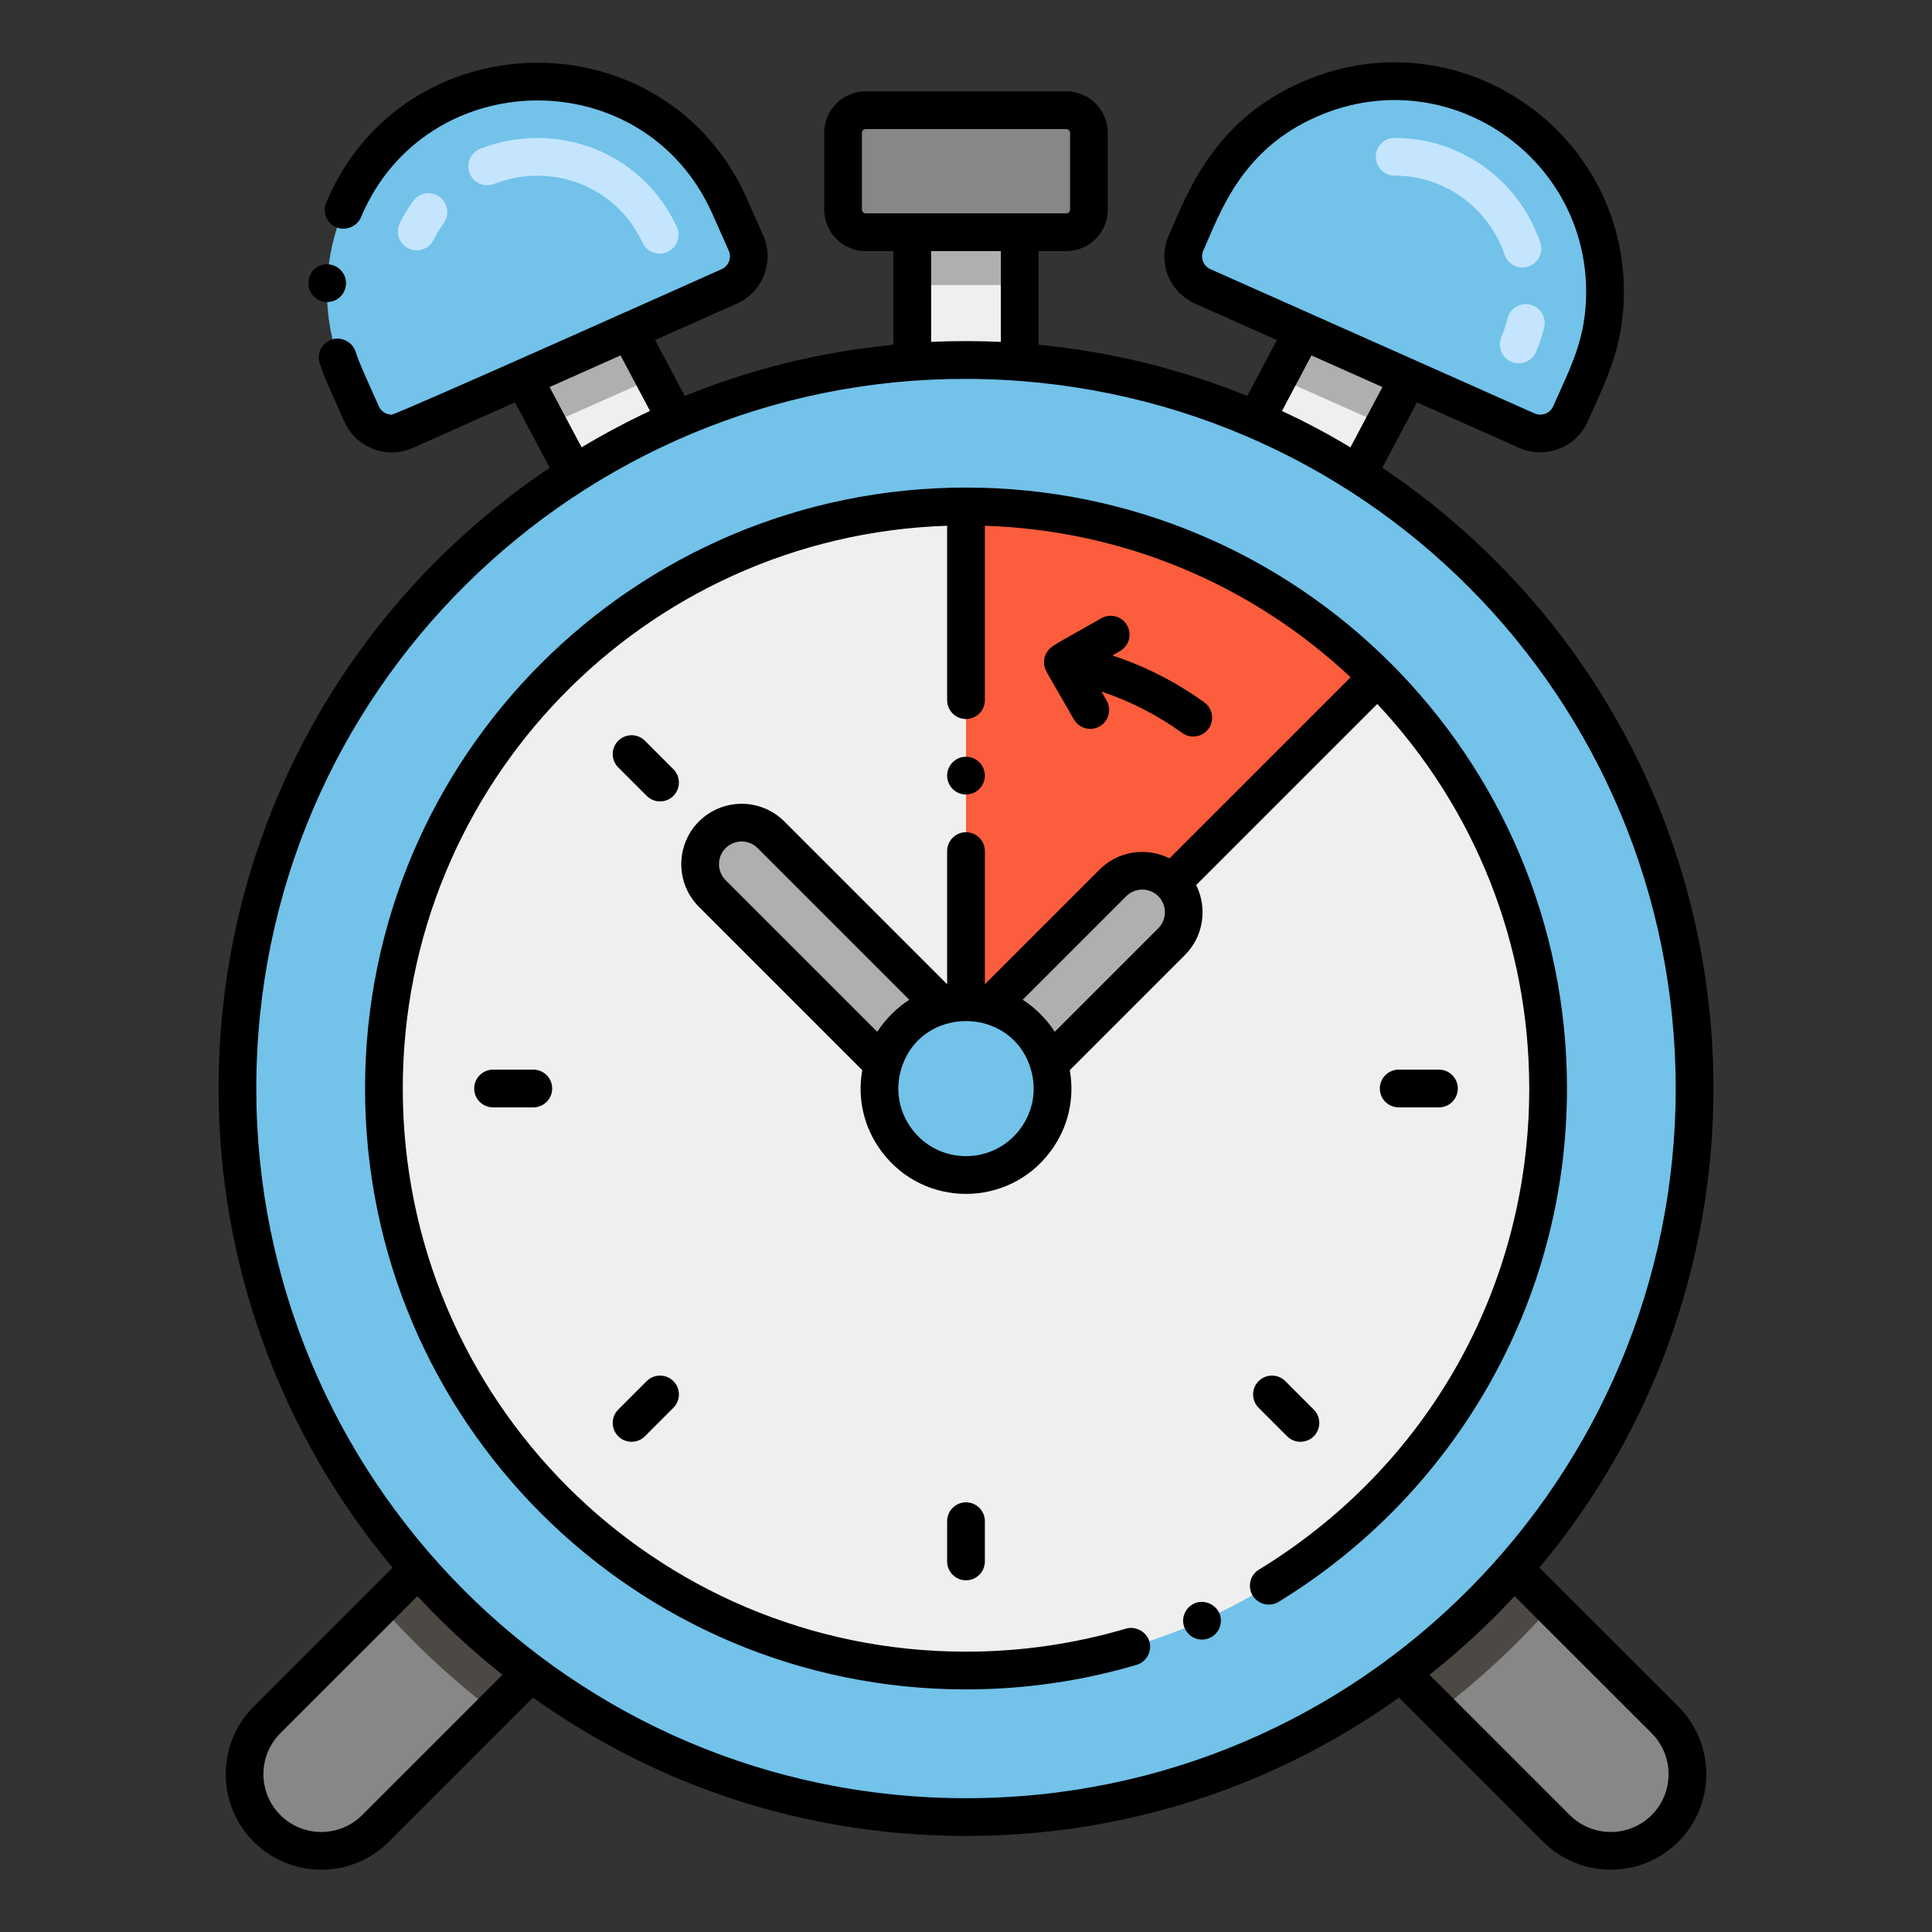 <svg id="Layer_1" height="512" viewBox="0 0 256 256" width="512" xmlns="http://www.w3.org/2000/svg"><rect x="0" y="0" width="256" height="256" fill="#333333" stroke="none"/><g><g><path d="m224.54 144.233c0 24.38-9.03 46.66-23.95 63.64-4.48 5.11-9.49 9.74-14.95 13.8-16.08 12.01-36.03 19.1-57.64 19.1s-41.56-7.09-57.64-19.1c-5.46-4.06-10.47-8.69-14.95-13.8-14.92-16.98-23.95-39.26-23.95-63.64 0-34.22 17.8-64.27 44.65-81.42 4.27-2.74 8.78-5.14 13.48-7.18 11.77-5.1 24.76-7.94 38.41-7.94s26.64 2.84 38.41 7.95c4.7 2.03 9.21 4.43 13.48 7.17 26.85 17.15 44.65 47.2 44.65 81.42z" fill="#72c2e9"/></g><g><path d="m205.13 144.233c0 42.59-34.53 77.12-77.13 77.12s-77.13-34.53-77.13-77.12c0-42.6 34.53-77.13 77.13-77.13 21.3 0 40.58 8.63 54.54 22.59s22.59 33.24 22.59 54.54z" fill="#efefef"/></g><g><path d="m182.54 89.693-27.29 27.29c-2.15-2.14-5.64-2.14-7.78 0l-16.25 16.25c-1.04-.3-2.14-.46-3.22-.46v-65.67c21.3 0 40.58 8.63 54.54 22.59z" fill="#fc5d3d"/></g><g><path d="m186.64 50.093-3.29 6.2-3.46 6.52c-4.27-2.74-8.78-5.14-13.48-7.17l2.96-5.58 3.29-6.2z" fill="#efefef"/></g><g><path d="m89.59 55.633c-4.7 2.04-9.21 4.44-13.48 7.18l-3.46-6.53-3.29-6.19 13.98-6.23 3.29 6.2z" fill="#efefef"/></g><g><g><g><path d="m186.64 50.093-3.29 6.2-13.98-6.23 3.29-6.2z" fill="#afafaf"/></g><g><path d="m212.672 38.661c0 3.785-.785 7.636-2.422 11.323l-2.16 4.865c-.982 2.203-3.567 3.196-5.77 2.214l-15.675-6.97-13.985-6.229-13.286-5.912c-2.204-.982-3.196-3.567-2.214-5.76l2.171-4.876c6.251-14.061 22.733-20.388 36.794-14.126 10.372 4.614 16.547 14.792 16.547 25.471z" fill="#72c2e9"/></g></g><g><path d="m83.34 43.863 3.29 6.2-13.98 6.22-3.29-6.19z" fill="#afafaf"/></g><g><path d="m96.627 37.952-13.286 5.912-13.985 6.229-15.675 6.97c-2.204.982-4.789-.011-5.77-2.214l-2.16-4.865c-1.636-3.687-2.422-7.538-2.422-11.323 0-10.679 6.174-20.857 16.548-25.471 14.061-6.261 30.544.065 36.794 14.126l2.171 4.876c.981 2.193-.011 4.778-2.215 5.76z" fill="#72c2e9"/></g></g><g><g><path d="m70.36 221.673-5.01 5.01-15.59 15.59c-3.97 3.97-10.41 3.97-14.38 0s-3.97-10.41 0-14.38l15.07-15.06 4.96-4.96c4.48 5.11 9.49 9.74 14.95 13.8z" fill="#878787"/></g><g><path d="m70.36 221.673-5.01 5.01c-5.42-4.12-10.41-8.76-14.9-13.85l4.96-4.96c4.48 5.11 9.49 9.74 14.95 13.8z" fill="#4c4944"/></g><g><path d="m220.62 242.273c-3.97 3.97-10.41 3.97-14.38 0l-15.59-15.59-5.01-5.01c5.46-4.06 10.47-8.69 14.95-13.8l4.96 4.96 15.07 15.06c3.97 3.97 3.97 10.41 0 14.38z" fill="#878787"/></g><g><path d="m205.55 212.833c-4.49 5.09-9.48 9.73-14.9 13.85l-5.01-5.01c5.46-4.06 10.47-8.69 14.95-13.8z" fill="#4c4944"/></g></g><g><path d="m120.88 30.773h14.24v7h-14.24z" fill="#afafaf"/></g><g><path d="m144.29 17.603v10.17c0 1.657-1.343 3-3 3h-26.58c-1.657 0-3-1.343-3-3v-10.17c0-1.657 1.343-3 3-3h26.58c1.657 0 3 1.344 3 3z" fill="#878787"/></g><g><path d="m135.12 30.773v17.19c-2.35-.18-4.72-.27-7.12-.27s-4.77.09-7.12.27v-17.19z" fill="#efefef"/></g><g><path d="m120.88 30.773h14.24v7h-14.24z" fill="#afafaf"/></g><g><path d="m128 155.693c-7.67 0-13.14-7.39-11-14.68 1.09-3.74 4.04-6.69 7.78-7.78 1.04-.3 2.13-.46 3.22-.46 1.08 0 2.18.16 3.22.46 1.87.54 3.54 1.56 4.88 2.9s2.36 3.01 2.9 4.88c2.15 7.3-3.34 14.68-11 14.68z" fill="#72c2e9"/></g><g><g><path d="m102.16 110.613 22.62 22.62c-3.74 1.09-6.69 4.04-7.78 7.78l-22.62-22.62c-2.15-2.15-2.15-5.63 0-7.78s5.63-2.15 7.78 0z" fill="#afafaf"/></g><g><path d="m155.25 124.763-16.25 16.25c-.54-1.87-1.56-3.54-2.9-4.88s-3.01-2.36-4.88-2.9l16.25-16.25c2.14-2.14 5.63-2.14 7.78 0 2.14 2.15 2.14 5.63 0 7.78z" fill="#afafaf"/></g></g><g><path d="m200.259 47.939c-1.271-.539-1.864-2.006-1.325-3.277.34-.801.614-1.628.815-2.458.325-1.342 1.684-2.166 3.019-1.84 1.342.326 2.166 1.677 1.841 3.019-.266 1.094-.626 2.181-1.071 3.231-.539 1.268-2.004 1.865-3.279 1.325zm-.896-14.193c-2.139-6.264-7.989-10.473-14.56-10.473-1.381 0-2.5-1.119-2.5-2.5s1.119-2.5 2.5-2.5c8.709 0 16.462 5.569 19.292 13.857.446 1.307-.252 2.728-1.559 3.173-1.306.447-2.726-.25-3.173-1.557z" fill="#c5e5fe"/></g><g><path d="m85.143 32.162c-3.58-7.704-12.313-10.689-19.673-7.79-1.286.505-2.736-.125-3.242-1.41s.125-2.736 1.41-3.243c9.705-3.824 21.284.099 26.04 10.335.581 1.252.038 2.739-1.214 3.32-1.244.581-2.736.047-3.321-1.212zm-31.042.738c-1.234-.618-1.734-2.12-1.116-3.354.511-1.021 1.103-2 1.758-2.908.809-1.119 2.371-1.373 3.49-.563 1.12.808 1.372 2.371.564 3.49-.499.691-.95 1.438-1.342 2.219-.618 1.236-2.123 1.733-3.354 1.116z" fill="#c5e5fe"/></g><circle cx="128" cy="102.773" r="2.5"/><path d="m128 223.854c7.689 0 15.3-1.1 22.609-3.25 1.32-.4 2.07-1.79 1.69-3.11-.38-1.28-1.81-2.07-3.11-1.69-6.85 2.02-13.979 3.05-21.189 3.05-41.233 0-74.63-33.358-74.63-74.62 0-40.338 31.945-73.254 72.13-74.569v23.109c0 1.38 1.12 2.5 2.5 2.5s2.5-1.12 2.5-2.5c0-8.004 0-14.334 0-23.109 18.16.595 35.192 7.648 48.459 20.075l-23.998 23.998c-3.003-1.508-6.762-1.018-9.259 1.479l-15.202 15.201v-17.645c0-1.38-1.12-2.5-2.5-2.5s-2.5 1.12-2.5 2.5v17.645l-21.572-21.572c-3.119-3.119-8.195-3.119-11.316 0-3.118 3.12-3.118 8.196.001 11.315l21.642 21.642c-.682 3.787.219 7.648 2.571 10.792 5.589 7.469 16.76 7.472 22.351-.001 2.354-3.144 3.253-7.007 2.571-10.791l15.271-15.271c.002-.001.003-.003.005-.004 2.486-2.499 2.974-6.251 1.471-9.252l24.001-24.001c12.997 13.876 20.135 31.865 20.135 50.959 0 26.23-13.39 50.06-35.82 63.75-1.195.713-1.532 2.285-.83 3.43.741 1.208 2.281 1.535 3.44.84 23.138-14.139 38.21-39.503 38.21-68.02 0-43.961-35.619-79.63-79.63-79.63-43.989 0-79.63 35.638-79.63 79.63-.001 43.929 35.607 79.62 79.629 79.62zm-11.758-87.134-20.094-20.094c-1.17-1.17-1.17-3.075-.001-4.245 1.171-1.171 3.075-1.17 4.245 0l20.094 20.094c-1.597 1.028-3.122 2.499-4.244 4.245zm18.931 12.879c-3.587 4.794-10.755 4.799-14.344.001-1.71-2.286-2.231-5.158-1.429-7.887 2.489-8.546 14.705-8.565 17.201.006.801 2.723.281 5.595-1.428 7.88zm18.306-26.6-13.718 13.718c-1.051-1.636-2.53-3.145-4.245-4.245l13.721-13.72c1.168-1.167 3.074-1.166 4.24-.004 1.168 1.171 1.168 3.078.002 4.251z"/><path d="m158.25 212.463v.01c-1.265.56-1.825 2.06-1.26 3.29.555 1.251 2.033 1.846 3.3 1.27 1.26-.56 1.83-2.04 1.27-3.3-.55-1.22-2.07-1.82-3.31-1.27z"/><path d="m43.35 40.023c1.351 0 2.44-1.06 2.5-2.4.05-1.38-1.02-2.54-2.399-2.6-1.41-.06-2.54 1.02-2.591 2.39-.06 1.38 1.011 2.55 2.391 2.61z"/><path d="m52.023 207.725-18.41 18.401c-4.939 4.939-4.939 12.976 0 17.915s12.975 4.94 17.915 0l19.101-19.101c16.795 11.99 36.577 18.333 57.371 18.333 20.796 0 40.579-6.344 57.372-18.333l19.101 19.1c4.939 4.939 12.975 4.94 17.915 0 4.939-4.939 4.939-12.976 0-17.916l-18.41-18.4c14.876-17.766 23.063-40.208 23.063-63.492 0-33.214-16.364-63.786-43.878-82.254l4.595-8.66 13.545 6.028c3.455 1.539 7.527-.017 9.072-3.483 2.376-5.353 4.797-9.834 4.797-17.203 0-21.212-21.335-36.016-41.271-28.363-12.962 4.976-16.54 15.291-19.025 20.873-1.544 3.455.005 7.516 3.48 9.065l10.839 4.823-3.934 7.413c-8.847-3.596-18.125-5.873-27.642-6.786v-12.412h3.67c3.032 0 5.5-2.467 5.5-5.5v-10.17c0-3.033-2.468-5.5-5.5-5.5h-26.58c-3.032 0-5.5 2.467-5.5 5.5v10.17c0 3.033 2.468 5.5 5.5 5.5h3.67v12.413c-9.513.914-18.789 3.188-27.642 6.778l-3.934-7.407 10.835-4.825c3.514-1.572 5.017-5.674 3.48-9.06l-2.17-4.88c-10.775-24.231-45.411-23.89-55.728.551-.524 1.25.035 2.723 1.34 3.27 1.24.53 2.75-.09 3.271-1.33 8.588-20.358 37.532-20.745 46.56-.45l2.17 4.88c.42.913-.001 2.036-.95 2.46-.599.266-43.055 19.27-43.71 19.27-.739 0-1.409-.44-1.71-1.11-2.224-5.007-2.501-5.539-3.08-7.25-.42-1.28-1.869-2.02-3.159-1.59-1.301.44-2.021 1.85-1.591 3.16.659 1.938.971 2.547 3.261 7.71 1.109 2.48 3.569 4.08 6.27 4.08h.03c.95 0 1.91-.21 2.78-.59l13.543-6.031 4.594 8.657c-27.517 18.472-43.879 49.043-43.879 82.254 0 23.285 8.187 45.728 23.063 63.492zm-4.031 32.781c-2.989 2.99-7.854 2.99-10.845 0-2.989-2.99-2.989-7.855 0-10.844l18.168-18.159c.025.027.052.053.077.081.143.154 4.762 5.258 11.183 10.338zm170.861-10.845c2.989 2.99 2.989 7.854 0 10.845-2.991 2.99-7.855 2.989-10.845 0l-18.584-18.584c.096-.076.188-.157.283-.233 3.906-3.111 7.584-6.528 10.916-10.122.02-.022.041-.042.061-.063zm-39.916-170.384c-3.213-1.934-6.252-3.511-9.066-4.821l3.904-7.359c1.451.646-.169-.076 9.402 4.189zm-18.546-23.609c-.938-.418-1.372-1.515-.948-2.459 2.334-5.244 5.23-14.011 16.251-18.243 16.677-6.401 34.479 6 34.479 23.695 0 6.184-1.99 9.819-4.365 15.171-.421.942-1.529 1.366-2.472.947-6.162-2.741-36.591-16.283-42.945-19.111zm-45.681-7.395c-.275 0-.5-.224-.5-.5v-10.17c0-.276.225-.5.5-.5h26.58c.275 0 .5.224.5.5v10.17c0 .276-.225.5-.5.5-2.925 0-23.69 0-26.58 0zm17.91 5v12.03c-2.778-.133-6.184-.146-9.24 0v-12.03zm-59.795 18.013c1.166-.52 8.268-3.685 9.401-4.189l3.904 7.353c-3.261 1.523-6.354 3.194-9.064 4.826zm55.175-1.082c52.518.103 94.04 42.373 94.04 94.029 0 51.403-41.592 94.04-94.04 94.04-52.357 0-94.04-42.508-94.04-94.04 0-52.715 42.864-94.129 94.04-94.029z"/><path d="m125.5 201.565v5.333c0 1.381 1.119 2.5 2.5 2.5s2.5-1.119 2.5-2.5v-5.333c0-1.381-1.119-2.5-2.5-2.5s-2.5 1.12-2.5 2.5z"/><path d="m85.691 183.005-3.771 3.771c-.977.976-.977 2.559 0 3.535.977.977 2.559.977 3.535 0l3.771-3.771c.977-.976.977-2.559 0-3.535-.976-.977-2.558-.977-3.535 0z"/><path d="m190.667 146.732c1.381 0 2.5-1.119 2.5-2.5s-1.119-2.5-2.5-2.5h-5.334c-1.381 0-2.5 1.119-2.5 2.5s1.119 2.5 2.5 2.5z"/><path d="m65.333 141.732c-1.381 0-2.5 1.119-2.5 2.5s1.119 2.5 2.5 2.5h5.334c1.381 0 2.5-1.119 2.5-2.5s-1.119-2.5-2.5-2.5z"/><path d="m170.545 190.312c.977.977 2.559.977 3.535 0 .977-.976.977-2.559 0-3.535l-3.771-3.771c-.977-.977-2.559-.977-3.535 0-.977.976-.977 2.559 0 3.535z"/><path d="m89.227 101.923-3.771-3.771c-.977-.976-2.559-.976-3.535 0-.977.976-.977 2.559 0 3.536l3.771 3.771c.977.976 2.559.976 3.535 0 .976-.977.976-2.56 0-3.536z"/><path d="m149.342 82.849c-.687-1.197-2.214-1.612-3.412-.924-5.246 3.009-6.401 3.493-6.998 4.195-.546.642-.722 1.496-.504 2.278.171.622.552 1.136 3.872 6.925.688 1.198 2.215 1.612 3.413.924 1.197-.687 1.611-2.215.925-3.413l-.688-1.199c3.802 1.273 7.388 3.099 10.699 5.486 1.119.807 2.682.555 3.489-.565.808-1.12.555-2.683-.565-3.49-3.765-2.715-7.847-4.785-12.179-6.218l1.023-.587c1.198-.687 1.612-2.215.925-3.412z"/></g></svg>